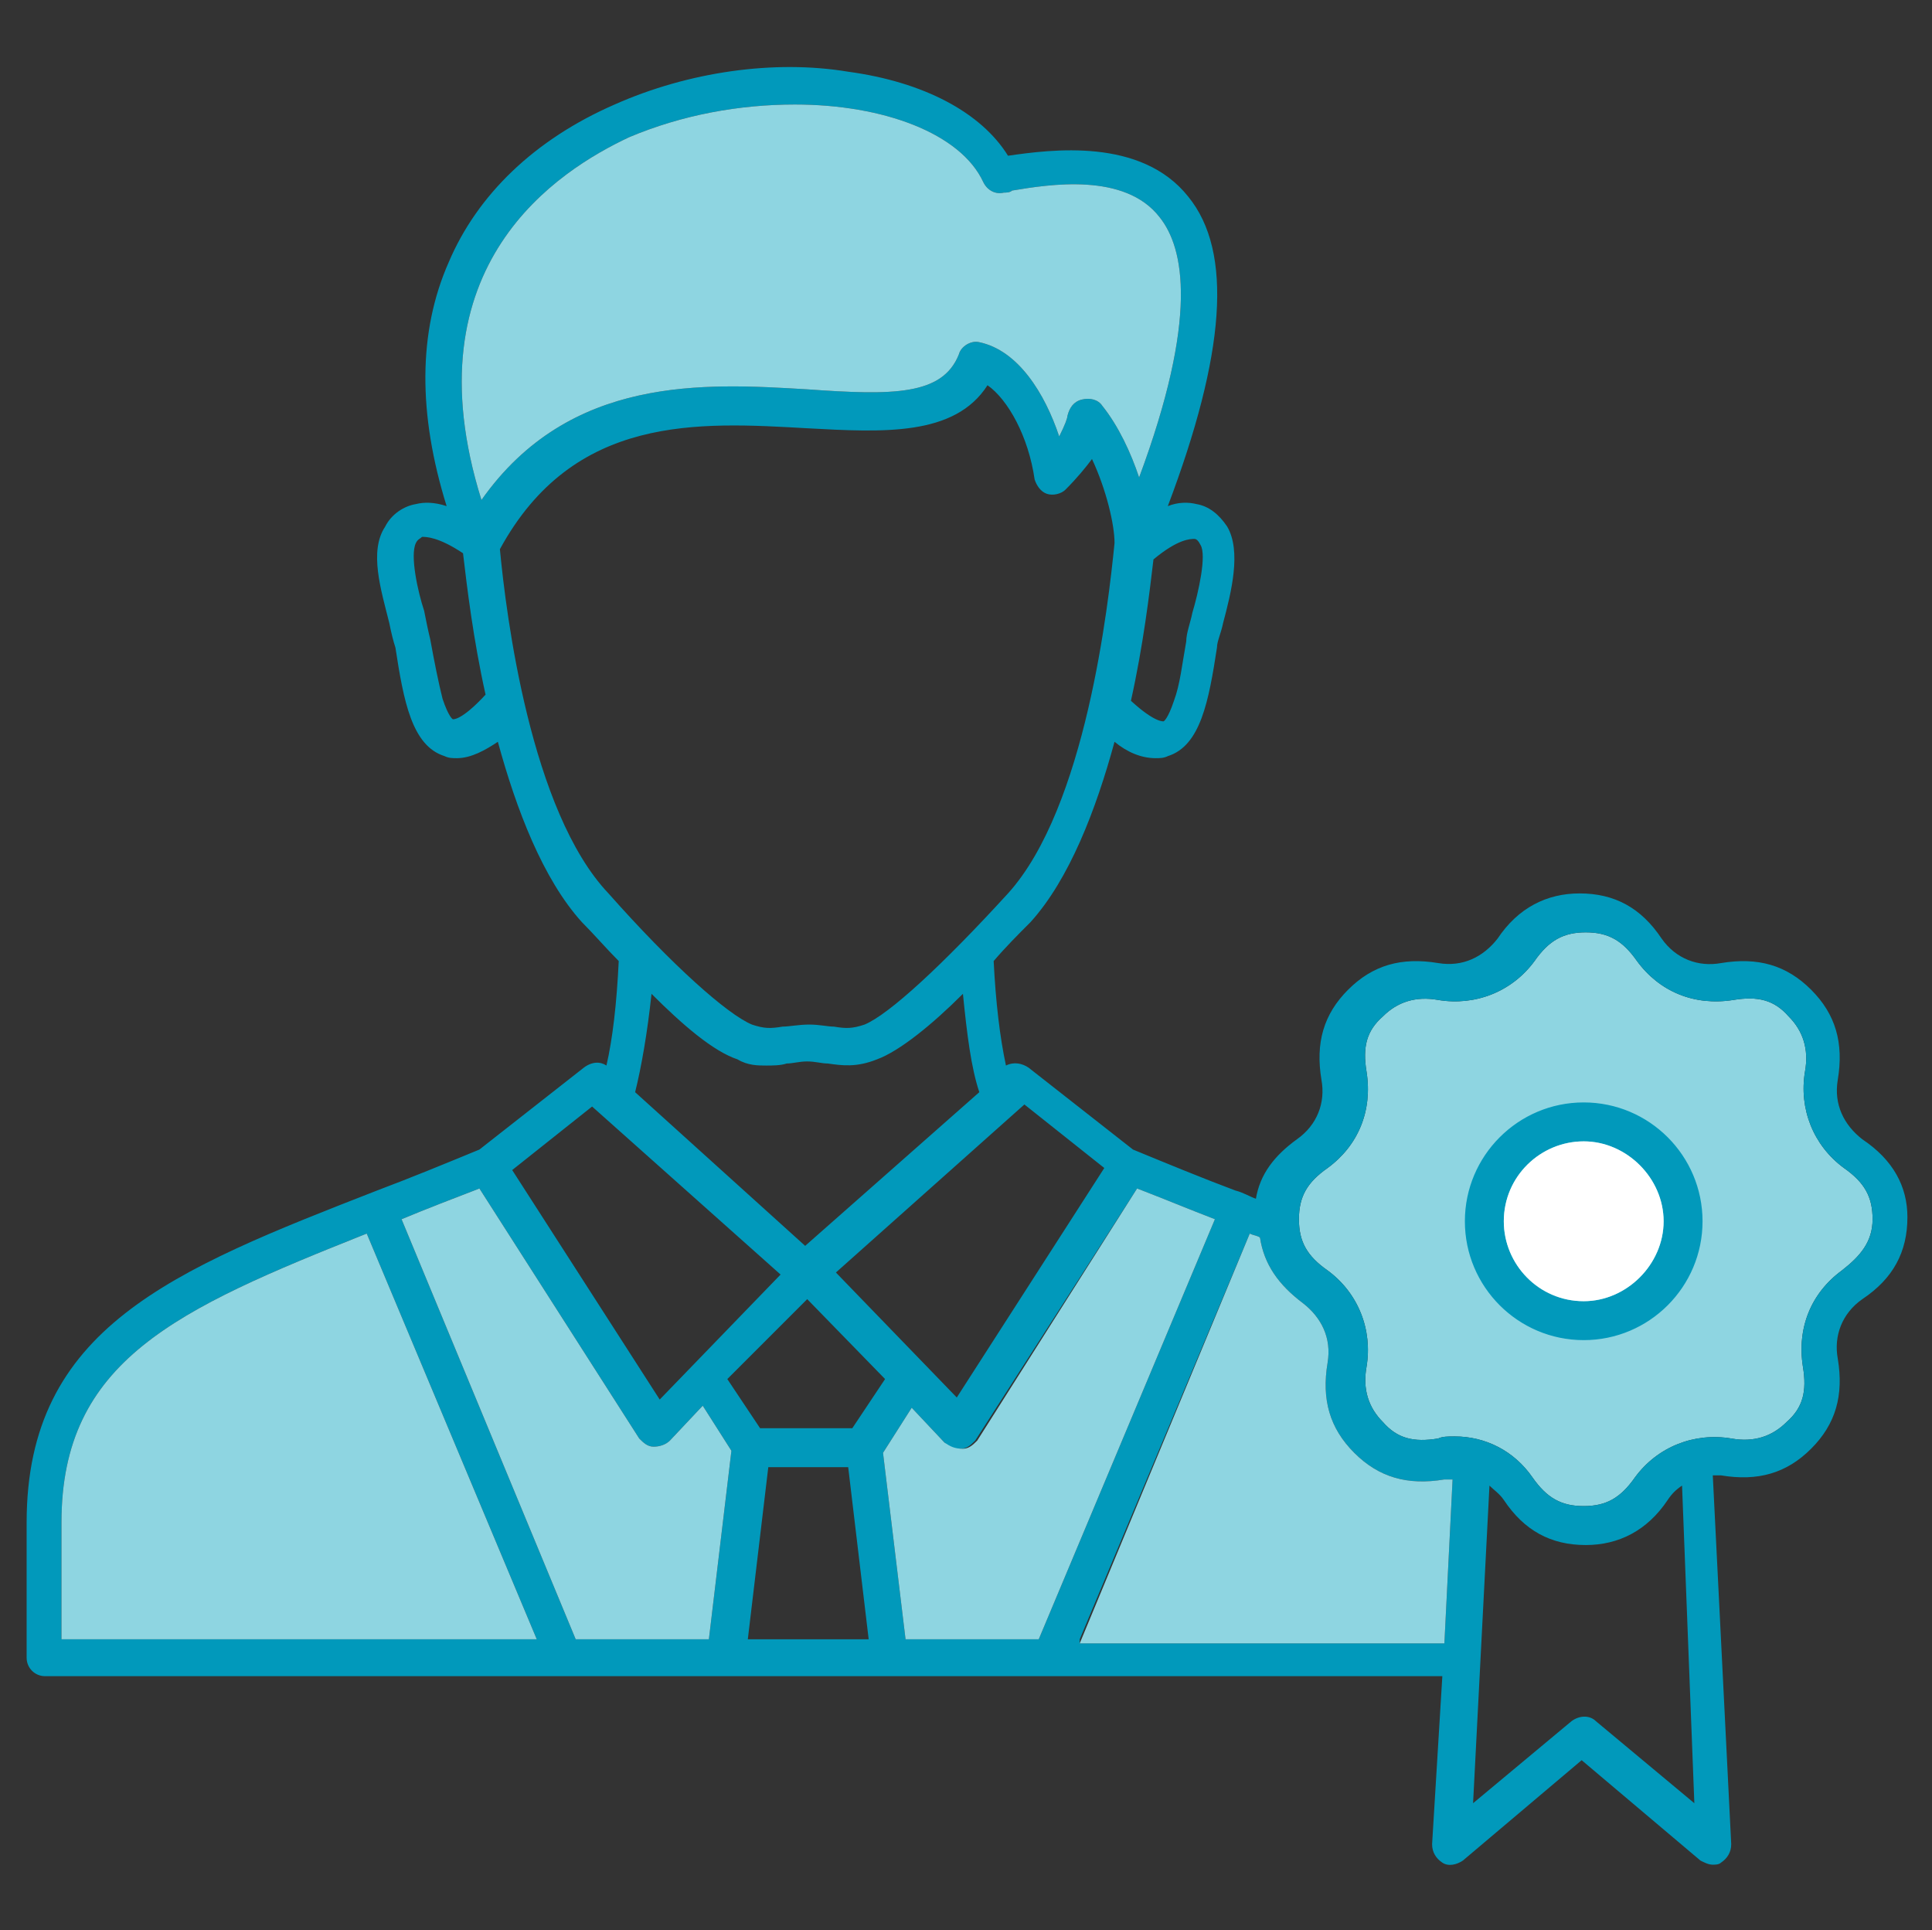 <?xml version="1.0" encoding="utf-8"?>
<!-- Generator: Adobe Illustrator 27.4.1, SVG Export Plug-In . SVG Version: 6.00 Build 0)  -->
<svg version="1.1" id="Layer_1" xmlns="http://www.w3.org/2000/svg" xmlns:xlink="http://www.w3.org/1999/xlink" x="0px" y="0px"
	 viewBox="0 0 94.3 94.2" style="enable-background:new 0 0 94.3 94.2;" xml:space="preserve">
<rect x="0" y="0" width="94.3" height="94.2" fill="#333333" stroke="none"/>
<style type="text/css">
	.st0{fill:#8ED5E1;}
	.st1{fill:#0199BB;}
	.st2{fill:#FFFFFF;}
</style>
<path class="st0" d="M89.9,62c-1.5,1.1-2.2,2.8-1.9,4.7c0.2,1.2,0,2-0.8,2.7c-0.7,0.7-1.6,1-2.7,0.8c-1.8-0.3-3.6,0.4-4.7,1.9
	c-0.7,1-1.4,1.4-2.5,1.4s-1.8-0.4-2.5-1.4c-0.9-1.3-2.3-2-3.8-2c-0.3,0-0.6,0-0.8,0.1c-1.2,0.2-2,0-2.7-0.8c-0.7-0.7-1-1.6-0.8-2.7
	c0.3-1.8-0.4-3.6-1.9-4.7c-1-0.7-1.4-1.4-1.4-2.5c0-1.1,0.4-1.8,1.4-2.5c1.5-1.1,2.2-2.8,1.9-4.7c-0.2-1.2,0-2,0.8-2.7
	c0.7-0.7,1.6-1,2.7-0.8c1.8,0.3,3.6-0.4,4.7-1.9c0.7-1,1.4-1.4,2.5-1.4s1.8,0.4,2.5,1.4c1.1,1.5,2.8,2.2,4.7,1.9
	c1.2-0.2,2,0,2.7,0.8c0.7,0.7,1,1.6,0.8,2.7c-0.3,1.8,0.4,3.6,1.9,4.7c1,0.7,1.4,1.4,1.4,2.5S90.8,61.3,89.9,62"/>
<g>
	<path class="st1" d="M90.9,55.6c-0.9-0.7-1.4-1.7-1.2-2.9c0.3-1.8-0.1-3.2-1.3-4.4c-1.2-1.2-2.6-1.6-4.4-1.3
		c-1.1,0.2-2.2-0.2-2.9-1.2c-1-1.5-2.3-2.2-4-2.2c-1.6,0-3,0.7-4,2.2c-0.7,0.9-1.7,1.4-2.9,1.2c-1.8-0.3-3.2,0.1-4.4,1.3
		c-1.2,1.2-1.6,2.6-1.3,4.4c0.2,1.1-0.2,2.2-1.2,2.9c-1.1,0.8-1.8,1.7-2,2.9c-0.3-0.1-0.6-0.3-1-0.4c-1.6-0.6-3.3-1.3-5-2l-5.1-4
		c-0.3-0.2-0.7-0.3-1.1-0.1c-0.3-1.4-0.5-3.1-0.6-5.1c0.6-0.7,1.2-1.3,1.8-1.9c1.9-2.1,3.2-5.5,4.1-8.8c0.6,0.5,1.3,0.8,2,0.8
		c0.2,0,0.4,0,0.6-0.1c1.6-0.5,2-2.7,2.4-5.3l0,0c0-0.3,0.2-0.7,0.3-1.2c0.4-1.5,0.9-3.5,0.2-4.7c-0.4-0.6-0.9-1-1.5-1.1
		c-0.4-0.1-0.9-0.1-1.4,0.1c2.8-7.4,3.2-12.4,1-15.1c-2.3-2.9-6.7-2.3-8.8-2c-1.3-2.1-4.1-3.6-7.8-4.1C37.8,2.9,33.6,3.5,30,5.1
		c-3.9,1.7-6.7,4.4-8.1,7.7c-1.5,3.4-1.5,7.4-0.1,11.9c-0.6-0.2-1.1-0.2-1.5-0.1c-0.6,0.1-1.2,0.5-1.5,1.1c-0.8,1.2-0.2,3.1,0.2,4.7
		c0.1,0.5,0.2,0.9,0.3,1.2l0,0c0.4,2.6,0.8,4.8,2.4,5.3c0.2,0.1,0.4,0.1,0.6,0.1c0.7,0,1.4-0.4,2-0.8c0.9,3.3,2.2,6.7,4.1,8.8
		c0.6,0.6,1.2,1.3,1.8,1.9c-0.1,2.1-0.3,3.8-0.6,5.1c-0.3-0.2-0.7-0.2-1.1,0.1l-5.1,4c-1.7,0.7-3.4,1.4-5,2
		c-10,3.9-17.1,6.7-17.1,16.2v6.6c0,0.5,0.4,0.9,0.9,0.9h68.2L69.9,90c0,0.4,0.2,0.7,0.5,0.9c0.3,0.2,0.7,0.1,1-0.1l5.8-4.9l5.8,4.9
		c0.2,0.1,0.4,0.2,0.6,0.2c0.1,0,0.3,0,0.4-0.1c0.3-0.2,0.5-0.5,0.5-0.9l-0.9-18c0.1,0,0.2,0,0.4,0c1.8,0.3,3.2-0.1,4.4-1.3
		c1.2-1.2,1.6-2.6,1.3-4.4c-0.2-1.1,0.2-2.2,1.2-2.9c1.5-1,2.2-2.3,2.2-4C93.1,57.9,92.4,56.6,90.9,55.6L90.9,55.6z M31.2,70.2
		c0.2,0.2,0.4,0.4,0.7,0.4c0.3,0,0.6-0.1,0.8-0.3l1.6-1.7l1.4,2.2L34.6,80h-6.5l-8.5-20.5c1.2-0.5,2.5-1,3.8-1.5L31.2,70.2
		L31.2,70.2z M36,51.7C36.5,52,37,52,37.4,52c0.3,0,0.7,0,1-0.1c0.3,0,0.6-0.1,1-0.1c0.4,0,0.7,0.1,1,0.1c0.7,0.1,1.4,0.2,2.4-0.2
		c1.1-0.4,2.7-1.7,4.2-3.2c0.2,2,0.4,3.6,0.8,4.8l-8.5,7.5L31,53.3c0.3-1.2,0.6-2.9,0.8-4.8C33.3,50,34.8,51.3,36,51.7L36,51.7z
		 M39.4,63.4l3.8,3.9l-1.6,2.4h-4.5l-1.6-2.4L39.4,63.4z M37.5,71.6h3.9l1,8.4h-5.9L37.5,71.6z M43.1,70.9l1.4-2.2l1.6,1.7
		c0.2,0.2,0.4,0.3,0.7,0.3c0,0,0.1,0,0.1,0c0.3,0,0.5-0.2,0.7-0.4L55.5,58c1.3,0.5,2.5,1,3.8,1.5L50.7,80h-6.5L43.1,70.9z M50,53.9
		l3.9,3.1l-7.2,11.2l-5.9-6.1L50,53.9L50,53.9z M58.3,26.3c0.1,0,0.2,0.1,0.3,0.3c0.3,0.5-0.1,2.3-0.4,3.3c-0.1,0.5-0.3,1-0.3,1.4
		l0,0c-0.2,1.1-0.3,2.1-0.6,2.9c-0.3,0.9-0.5,1-0.5,1c0,0-0.4,0.1-1.6-1c0.6-2.7,0.9-5.2,1.1-6.9C57.5,26.3,58.1,26.3,58.3,26.3z
		 M30.7,6.7c2.6-1.1,5.4-1.6,8.1-1.6c4.3,0,8.1,1.4,9.2,3.8c0.2,0.4,0.6,0.6,1,0.5c0.1,0,0.3,0,0.4-0.1c1.8-0.3,5.5-0.9,7.2,1.3
		c1.2,1.5,1.9,4.9-1,12.7c-0.4-1.2-1-2.5-1.8-3.5c-0.2-0.3-0.6-0.4-1-0.3c-0.4,0.1-0.6,0.4-0.7,0.8c0,0.1-0.1,0.4-0.4,1
		c-0.7-2.1-2-4.2-3.9-4.6c-0.4-0.1-0.9,0.2-1,0.6c-0.8,2-3.2,2-7.4,1.7c-5-0.3-11.6-0.7-15.9,5.4C19.9,12.9,27.3,8.3,30.7,6.7
		L30.7,6.7z M22.1,35.1c0,0-0.2-0.1-0.5-1c-0.2-0.8-0.4-1.8-0.6-2.9l0,0c-0.1-0.4-0.2-0.9-0.3-1.4c-0.3-0.9-0.7-2.7-0.4-3.3
		c0.1-0.2,0.2-0.2,0.3-0.3c0.2,0,0.8,0,2,0.8c0.2,1.7,0.5,4.2,1.1,6.9C22.5,35.2,22.1,35.1,22.1,35.1L22.1,35.1z M24.4,26.8
		c3.6-6.6,9.7-6.2,15-5.9c3.7,0.2,7.2,0.4,8.8-2.1c1,0.7,2,2.5,2.3,4.6c0.1,0.3,0.3,0.6,0.6,0.7c0.3,0.1,0.7,0,0.9-0.2
		c0.6-0.6,1-1.1,1.3-1.5c0.7,1.5,1.1,3.2,1.1,4.1c-0.3,3-1.4,12.9-5.2,17.1c-3.2,3.5-5.8,5.9-7,6.4c-0.6,0.2-0.9,0.2-1.5,0.1
		C40.4,50.1,40,50,39.5,50h0c-0.5,0-1,0.1-1.3,0.1c-0.6,0.1-0.9,0.1-1.5-0.1c-1.2-0.5-3.9-2.9-7-6.4C25.9,39.6,24.7,30,24.4,26.8
		L24.4,26.8z M28.9,54l9.2,8.2l-5.9,6.1L25,57.1L28.9,54z M3,74.3c0-7.9,5.6-10.4,14.9-14.1L26.2,80H3V74.3z M52.7,80L61,60.2
		c0.2,0.1,0.4,0.1,0.5,0.2c0.2,1.3,0.9,2.3,2.1,3.2c0.9,0.7,1.4,1.7,1.2,2.9c-0.3,1.8,0.1,3.2,1.3,4.4c1.2,1.2,2.6,1.6,4.4,1.3
		c0.1,0,0.3,0,0.4,0l-0.4,8H52.7z M77.9,84c-0.3-0.3-0.8-0.3-1.2,0l-4.8,4l0.8-15.5c0.2,0.2,0.5,0.4,0.7,0.7c1,1.5,2.3,2.2,4,2.2
		c1.6,0,3-0.7,4-2.2c0.2-0.3,0.4-0.5,0.7-0.7L82.7,88L77.9,84z M89.9,62c-1.5,1.1-2.2,2.8-1.9,4.7c0.2,1.2,0,2-0.8,2.7
		c-0.7,0.7-1.6,1-2.7,0.8c-1.8-0.3-3.6,0.4-4.7,1.9c-0.7,1-1.4,1.4-2.5,1.4s-1.8-0.4-2.5-1.4c-0.9-1.3-2.3-2-3.8-2
		c-0.3,0-0.6,0-0.8,0.1c-1.2,0.2-2,0-2.7-0.8c-0.7-0.7-1-1.6-0.8-2.7c0.3-1.8-0.4-3.6-1.9-4.7c-1-0.7-1.4-1.4-1.4-2.5
		c0-1.1,0.4-1.8,1.4-2.5c1.5-1.1,2.2-2.8,1.9-4.7c-0.2-1.2,0-2,0.8-2.7c0.7-0.7,1.6-1,2.7-0.8c1.8,0.3,3.6-0.4,4.7-1.9
		c0.7-1,1.4-1.4,2.5-1.4s1.8,0.4,2.5,1.4c1.1,1.5,2.8,2.2,4.7,1.9c1.2-0.2,2,0,2.7,0.8c0.7,0.7,1,1.6,0.8,2.7
		c-0.3,1.8,0.4,3.6,1.9,4.7c1,0.7,1.4,1.4,1.4,2.5S90.8,61.3,89.9,62L89.9,62z M77.3,53.8c-3.2,0-5.8,2.6-5.8,5.8s2.6,5.8,5.8,5.8
		s5.8-2.6,5.8-5.8S80.5,53.8,77.3,53.8z M77.3,63.5c-2.2,0-3.9-1.8-3.9-3.9c0-2.2,1.8-3.9,3.9-3.9s3.9,1.8,3.9,3.9
		S79.4,63.5,77.3,63.5z"/>
</g>
<path class="st0" d="M30.7,6.7c2.6-1.1,5.4-1.6,8.1-1.6c4.3,0,8.1,1.4,9.2,3.8c0.2,0.4,0.6,0.6,1,0.5c0.1,0,0.3,0,0.4-0.1
	c1.8-0.3,5.5-0.9,7.2,1.3c1.2,1.5,1.9,4.9-1,12.7c-0.4-1.2-1-2.5-1.8-3.5c-0.2-0.3-0.6-0.4-1-0.3c-0.4,0.1-0.6,0.4-0.7,0.8
	c0,0.1-0.1,0.4-0.4,1c-0.7-2.1-2-4.2-3.9-4.6c-0.4-0.1-0.9,0.2-1,0.6c-0.8,2-3.2,2-7.4,1.7c-5-0.3-11.6-0.7-15.9,5.4
	C19.9,12.9,27.3,8.3,30.7,6.7L30.7,6.7"/>
<path class="st0" d="M47,70.7c0.3,0,0.5-0.2,0.7-0.4L55.5,58c1.3,0.5,2.5,1,3.8,1.5L50.7,80h-6.5l-1.1-9.1l1.4-2.2l1.6,1.7
	C46.4,70.6,46.6,70.7,47,70.7C46.9,70.7,46.9,70.7,47,70.7"/>
<path class="st0" d="M31.2,70.2c0.2,0.2,0.4,0.4,0.7,0.4c0.3,0,0.6-0.1,0.8-0.3l1.6-1.7l1.4,2.2L34.6,80h-6.5l-8.5-20.5
	c1.2-0.5,2.5-1,3.8-1.5L31.2,70.2L31.2,70.2"/>
<path class="st2" d="M77.3,63.5c-2.2,0-3.9-1.8-3.9-3.9c0-2.2,1.8-3.9,3.9-3.9s3.9,1.8,3.9,3.9S79.4,63.5,77.3,63.5z"/>
<path class="st0" d="M3,74.3c0-7.9,5.6-10.4,14.9-14.1L26.2,80H3V74.3z"/>
<path class="st0" d="M61,60.2c0.2,0.1,0.4,0.1,0.5,0.2c0.2,1.3,0.9,2.3,2.1,3.2c0.9,0.7,1.4,1.7,1.2,2.9c-0.3,1.8,0.1,3.2,1.3,4.4
	c1.2,1.2,2.6,1.6,4.4,1.3c0.1,0,0.3,0,0.4,0l-0.4,8H52.7L61,60.2"/>
</svg>
